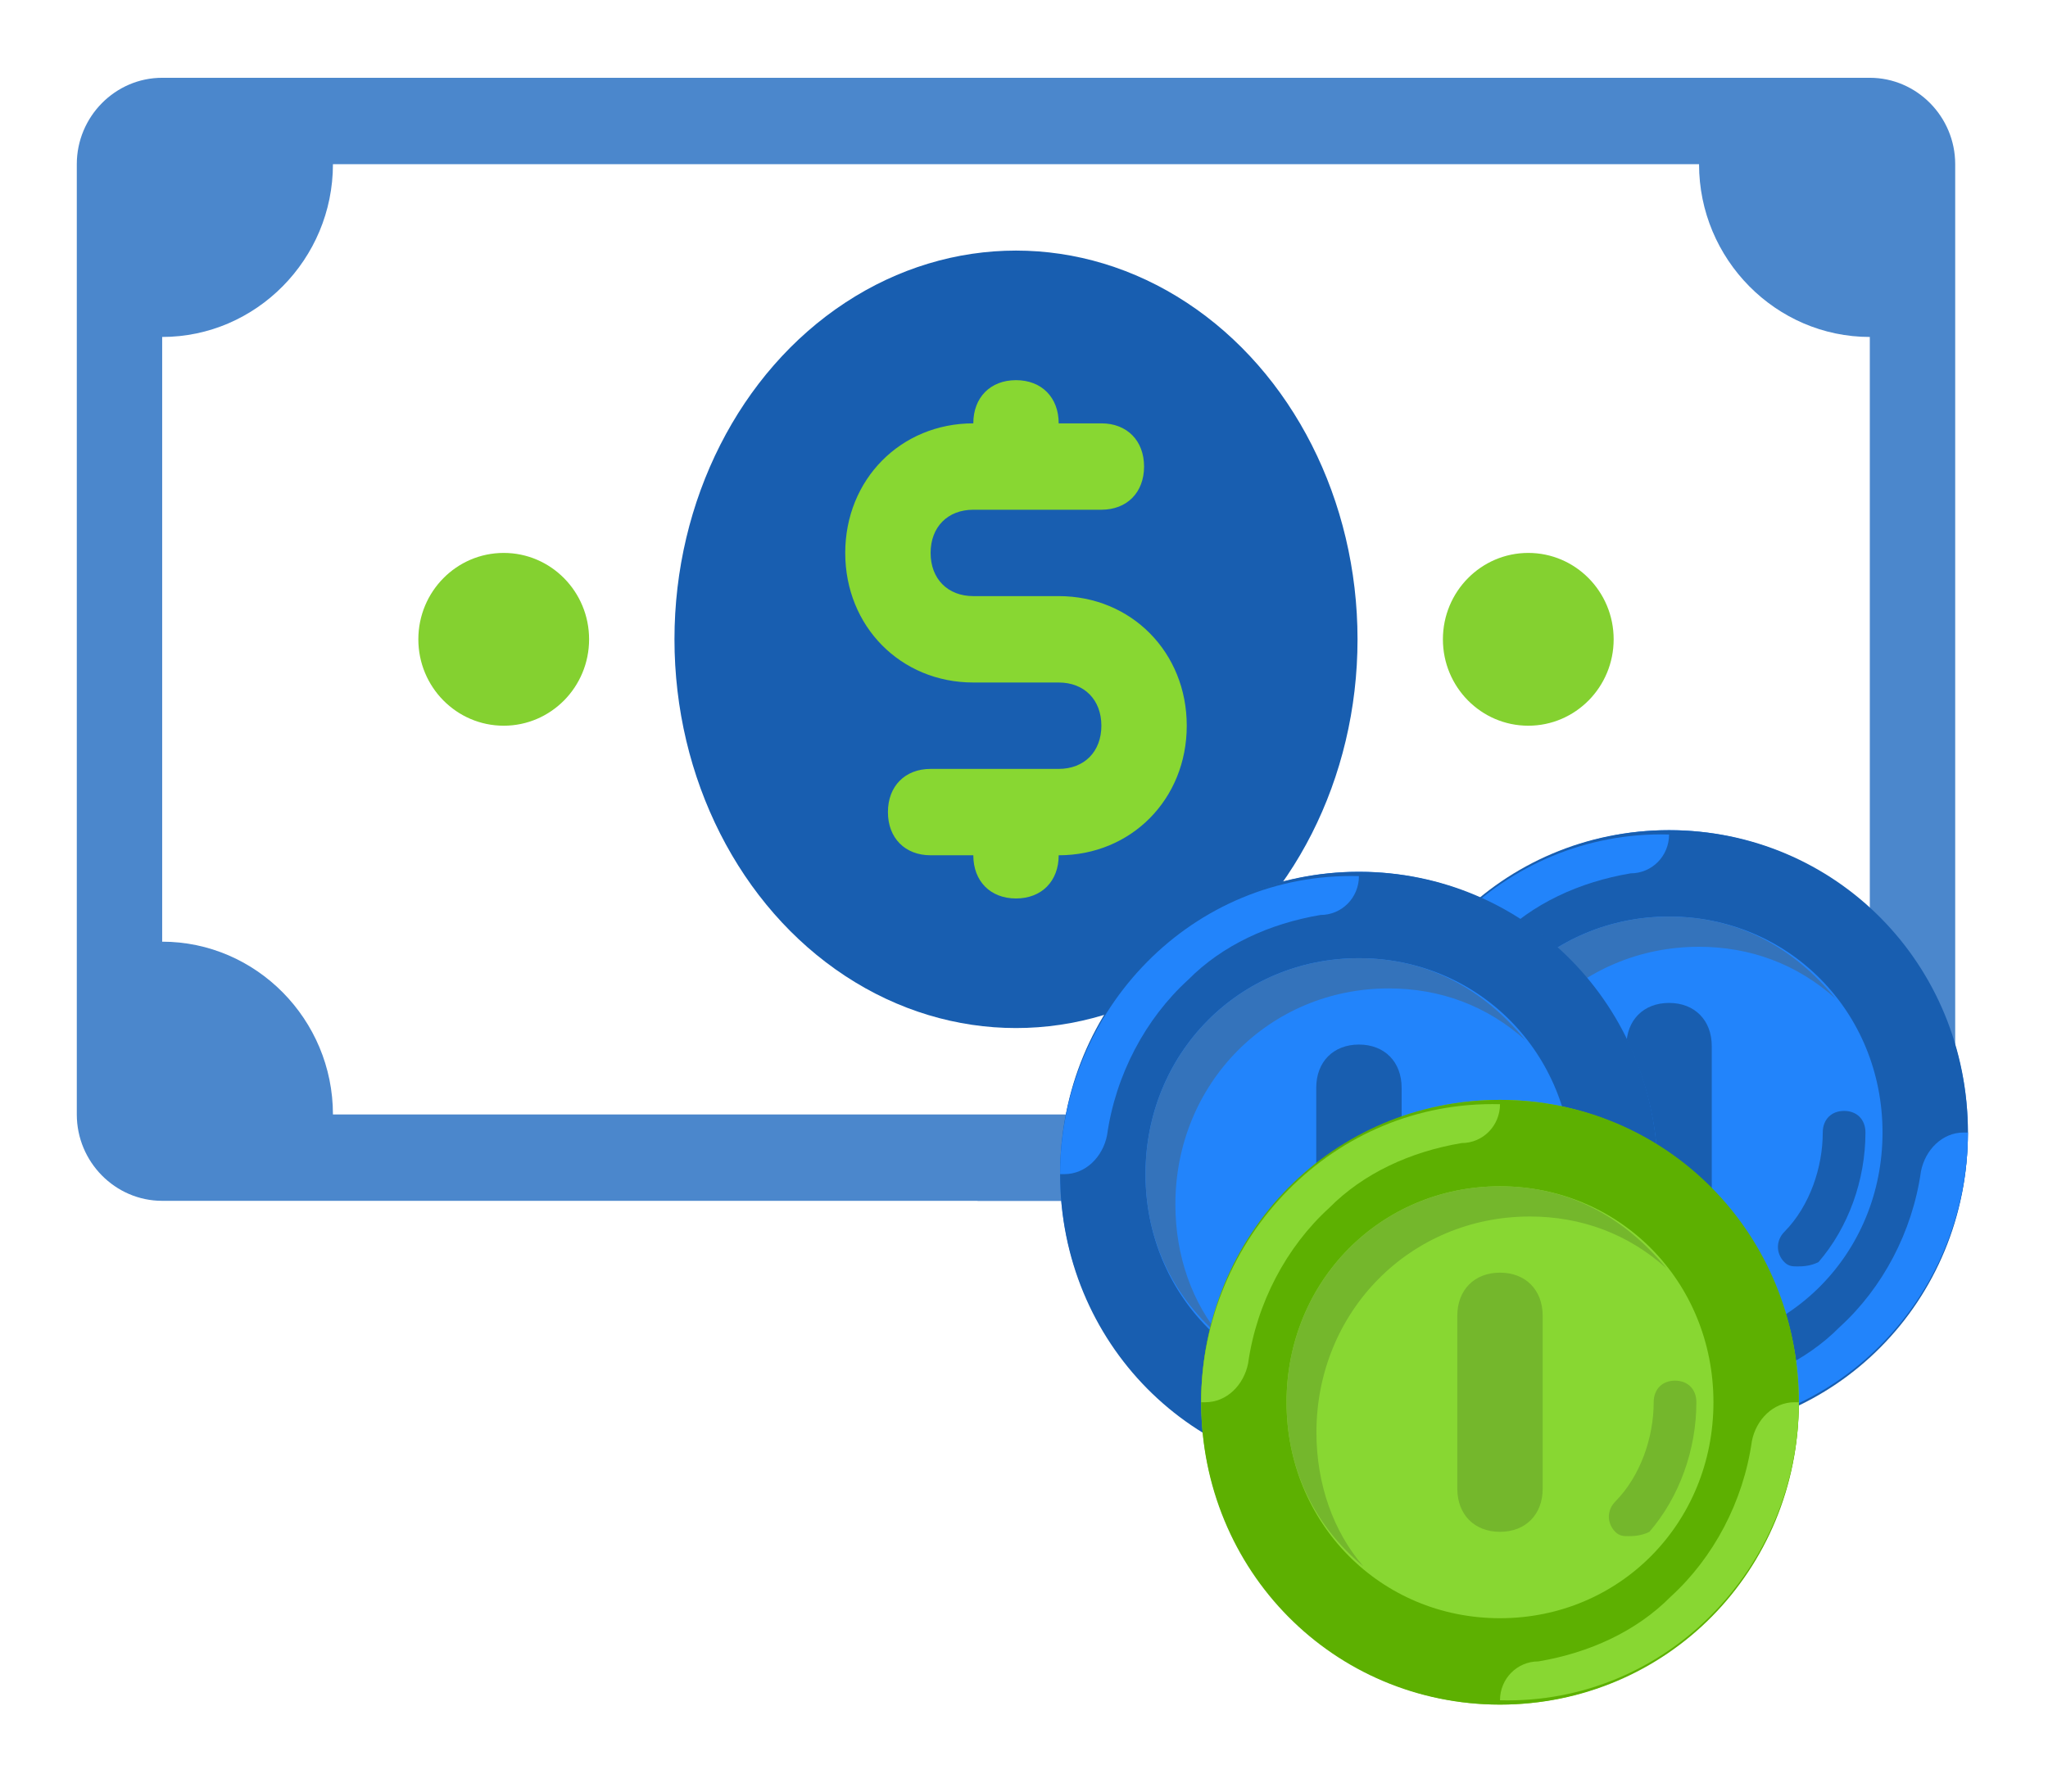 <?xml version="1.0" encoding="UTF-8"?>
<svg width="160px" height="140px" viewBox="0 0 160 140" version="1.1" xmlns="http://www.w3.org/2000/svg" xmlns:xlink="http://www.w3.org/1999/xlink">
    <!-- Generator: Sketch 47.1 (45422) - http://www.bohemiancoding.com/sketch -->
    <title>money</title>
    <desc>Created with Sketch.</desc>
    <defs>
        <filter x="-7.0%" y="-5.9%" width="114.0%" height="117.2%" filterUnits="objectBoundingBox" id="filter-1">
            <feOffset dx="0" dy="3" in="SourceAlpha" result="shadowOffsetOuter1"></feOffset>
            <feGaussianBlur stdDeviation="3" in="shadowOffsetOuter1" result="shadowBlurOuter1"></feGaussianBlur>
            <feColorMatrix values="0 0 0 0 0   0 0 0 0 0   0 0 0 0 0  0 0 0 0.5 0" type="matrix" in="shadowBlurOuter1" result="shadowMatrixOuter1"></feColorMatrix>
            <feMerge>
                <feMergeNode in="shadowMatrixOuter1"></feMergeNode>
                <feMergeNode in="SourceGraphic"></feMergeNode>
            </feMerge>
        </filter>
    </defs>
    <g id="Page-1" stroke="none" stroke-width="1" fill="none" fill-rule="evenodd">
        <g id="Desktop-HD-Copy-8" transform="translate(-370, -43)" fill-rule="nonzero">
            <g id="money" filter="url(#filter-1)" transform="translate(376, 46)">
                <path d="M140.079,87.836 L6.67,87.836 C3.002,87.836 0,84.798 0,81.086 L0,6.83 C0,3.117 3.002,0.079 6.67,0.079 L140.079,0.079 C143.748,0.079 146.75,3.117 146.75,6.83 L146.75,81.086 C146.749,84.798 143.748,87.836 140.079,87.836 Z" id="Shape" fill="#4B87CC"></path>
                <path d="M123.403,60.834 C115.732,60.834 108.728,64.547 104.725,70.622 C101.39,68.935 97.722,67.585 93.386,67.585 C81.713,67.585 72.04,76.361 70.373,87.836 L140.079,87.836 C143.414,87.836 146.082,85.474 146.749,82.098 C145.415,70.285 135.409,60.834 123.403,60.834 Z" id="Shape" fill="#4B87CC"></path>
                <path d="M126.738,81.086 L20.011,81.086 C20.011,73.66 14.008,67.585 6.67,67.585 L6.67,20.331 C14.008,20.331 20.011,14.255 20.011,6.83 L126.738,6.83 C126.738,14.255 132.741,20.331 140.079,20.331 L140.079,67.585 C132.741,67.585 126.738,73.66 126.738,81.086 Z" id="Shape" fill="#FFFFFF"></path>
                <g id="Group" transform="translate(26.656, 13.343)">
                    <ellipse id="Oval" fill="#185EB0" cx="46.719" cy="30.615" rx="26.682" ry="30.377"></ellipse>
                    <ellipse id="Oval" fill="#84D130" cx="6.697" cy="30.615" rx="6.67" ry="6.751"></ellipse>
                    <ellipse id="Oval" fill="#84D130" cx="86.741" cy="30.615" rx="6.67" ry="6.751"></ellipse>
                </g>
                <path d="M76.71,40.582 L70.039,40.582 C68.038,40.582 66.704,39.232 66.704,37.207 C66.704,35.182 68.038,33.832 70.039,33.832 L80.045,33.832 C82.046,33.832 83.38,32.482 83.38,30.457 C83.38,28.432 82.046,27.082 80.045,27.082 L76.71,27.082 C76.71,25.057 75.376,23.707 73.375,23.707 C71.373,23.707 70.04,25.057 70.04,27.082 C64.37,27.082 60.034,31.47 60.034,37.208 C60.034,42.946 64.37,47.333 70.04,47.333 L76.71,47.333 C78.711,47.333 80.045,48.684 80.045,50.709 C80.045,52.734 78.711,54.084 76.71,54.084 L66.704,54.084 C64.703,54.084 63.369,55.434 63.369,57.459 C63.369,59.484 64.704,60.834 66.704,60.834 L70.04,60.834 C70.04,62.859 71.374,64.209 73.375,64.209 C75.376,64.209 76.71,62.859 76.71,60.834 C82.38,60.834 86.715,56.446 86.715,50.708 C86.715,44.97 82.38,40.582 76.71,40.582 Z" id="Shape" fill="#88D732"></path>
                <g id="Group-2-Copy" transform="translate(100.663, 58.751)">
                    <g id="Group" transform="translate(0.309, -0.001)" fill="#2284FB">
                        <ellipse id="Oval" cx="23.425" cy="23.748" rx="23.347" ry="23.627"></ellipse>
                    </g>
                    <path d="M23.733,0.12 C10.726,0.12 0.387,10.583 0.387,23.747 C0.387,36.911 10.726,47.374 23.733,47.374 C36.741,47.374 47.08,36.911 47.08,23.747 C47.08,10.583 36.741,0.12 23.733,0.12 Z M23.733,40.624 C14.395,40.624 7.057,33.198 7.057,23.747 C7.057,14.296 14.395,6.871 23.733,6.871 C33.072,6.871 40.409,14.296 40.409,23.747 C40.409,33.198 33.072,40.624 23.733,40.624 Z" id="Shape" fill="#185EB0"></path>
                    <path d="M23.733,47.037 L23.733,47.037 C36.741,47.374 47.08,36.573 47.08,23.747 L46.746,23.747 C45.079,23.747 43.744,25.097 43.411,26.785 C42.744,31.51 40.409,35.898 37.074,38.936 C34.406,41.636 30.737,43.324 26.735,43.999 C25.067,43.999 23.733,45.349 23.733,47.037 Z" id="Shape" fill="#2284FB"></path>
                    <path d="M23.733,0.458 L23.733,0.458 C10.726,0.12 0.387,10.921 0.387,23.747 L0.72,23.747 C2.388,23.747 3.722,22.397 4.055,20.709 C4.722,15.984 7.057,11.596 10.392,8.558 C13.06,5.858 16.729,4.17 20.731,3.495 C22.399,3.495 23.733,2.145 23.733,0.458 Z" id="Shape" fill="#2284FB"></path>
                    <path d="M9.392,26.11 C9.392,16.659 16.729,9.233 26.068,9.233 C30.07,9.233 33.739,10.583 36.741,13.284 C33.405,9.233 29.069,6.871 23.733,6.871 C14.395,6.871 7.057,14.296 7.057,23.747 C7.057,29.147 9.392,33.535 13.06,36.573 C10.726,33.873 9.392,30.16 9.392,26.11 Z" id="Shape" fill="#3473BB"></path>
                    <path d="M33.739,34.21 C33.405,34.21 33.072,34.21 32.738,33.873 C32.071,33.198 32.071,32.185 32.738,31.51 C34.739,29.485 35.74,26.447 35.74,23.747 C35.74,22.734 36.407,22.059 37.407,22.059 C38.408,22.059 39.075,22.734 39.075,23.747 C39.075,27.46 37.741,31.172 35.406,33.873 C34.739,34.21 34.072,34.21 33.739,34.21 Z" id="Shape" fill="#185EB0"></path>
                    <path d="M23.733,33.873 C21.732,33.873 20.398,32.523 20.398,30.498 L20.398,16.996 C20.398,14.971 21.732,13.621 23.733,13.621 C25.734,13.621 27.068,14.972 27.068,16.996 L27.068,30.497 C27.069,32.523 25.734,33.873 23.733,33.873 Z" id="Shape" fill="#185EB0"></path>
                </g>
                <g id="Group-2" transform="translate(76.434, 62.004)">
                    <g id="Group" transform="translate(0.309, -0.001)" fill="#2284FB">
                        <ellipse id="Oval" cx="23.425" cy="23.748" rx="23.347" ry="23.627"></ellipse>
                    </g>
                    <path d="M23.733,0.12 C10.726,0.12 0.387,10.583 0.387,23.747 C0.387,36.911 10.726,47.374 23.733,47.374 C36.741,47.374 47.08,36.911 47.08,23.747 C47.08,10.583 36.741,0.12 23.733,0.12 Z M23.733,40.624 C14.395,40.624 7.057,33.198 7.057,23.747 C7.057,14.296 14.395,6.871 23.733,6.871 C33.072,6.871 40.409,14.296 40.409,23.747 C40.409,33.198 33.072,40.624 23.733,40.624 Z" id="Shape" fill="#185EB0"></path>
                    <path d="M23.733,47.037 L23.733,47.037 C36.741,47.374 47.08,36.573 47.08,23.747 L46.746,23.747 C45.079,23.747 43.744,25.097 43.411,26.785 C42.744,31.51 40.409,35.898 37.074,38.936 C34.406,41.636 30.737,43.324 26.735,43.999 C25.067,43.999 23.733,45.349 23.733,47.037 Z" id="Shape" fill="#2284FB"></path>
                    <path d="M23.733,0.458 L23.733,0.458 C10.726,0.12 0.387,10.921 0.387,23.747 L0.72,23.747 C2.388,23.747 3.722,22.397 4.055,20.709 C4.722,15.984 7.057,11.596 10.392,8.558 C13.06,5.858 16.729,4.17 20.731,3.495 C22.399,3.495 23.733,2.145 23.733,0.458 Z" id="Shape" fill="#2284FB"></path>
                    <path d="M9.392,26.11 C9.392,16.659 16.729,9.233 26.068,9.233 C30.07,9.233 33.739,10.583 36.741,13.284 C33.405,9.233 29.069,6.871 23.733,6.871 C14.395,6.871 7.057,14.296 7.057,23.747 C7.057,29.147 9.392,33.535 13.06,36.573 C10.726,33.873 9.392,30.16 9.392,26.11 Z" id="Shape" fill="#3473BB"></path>
                    <path d="M33.739,34.21 C33.405,34.21 33.072,34.21 32.738,33.873 C32.071,33.198 32.071,32.185 32.738,31.51 C34.739,29.485 35.74,26.447 35.74,23.747 C35.74,22.734 36.407,22.059 37.407,22.059 C38.408,22.059 39.075,22.734 39.075,23.747 C39.075,27.46 37.741,31.172 35.406,33.873 C34.739,34.21 34.072,34.21 33.739,34.21 Z" id="Shape" fill="#185EB0"></path>
                    <path d="M23.733,33.873 C21.732,33.873 20.398,32.523 20.398,30.498 L20.398,16.996 C20.398,14.971 21.732,13.621 23.733,13.621 C25.734,13.621 27.068,14.972 27.068,16.996 L27.068,30.497 C27.069,32.523 25.734,33.873 23.733,33.873 Z" id="Shape" fill="#185EB0"></path>
                </g>
                <g id="Group-2-Copy-2" transform="translate(87.454, 79.828)">
                    <g id="Group" transform="translate(0.309, -0.001)" fill="#88D732">
                        <ellipse id="Oval" cx="23.425" cy="23.748" rx="23.347" ry="23.627"></ellipse>
                    </g>
                    <path d="M23.733,0.12 C10.726,0.12 0.387,10.583 0.387,23.747 C0.387,36.911 10.726,47.374 23.733,47.374 C36.741,47.374 47.08,36.911 47.08,23.747 C47.08,10.583 36.741,0.12 23.733,0.12 Z M23.733,40.624 C14.395,40.624 7.057,33.198 7.057,23.747 C7.057,14.296 14.395,6.871 23.733,6.871 C33.072,6.871 40.409,14.296 40.409,23.747 C40.409,33.198 33.072,40.624 23.733,40.624 Z" id="Shape" fill="#5DB001"></path>
                    <path d="M23.733,47.037 L23.733,47.037 C36.741,47.374 47.08,36.573 47.08,23.747 L46.746,23.747 C45.079,23.747 43.744,25.097 43.411,26.785 C42.744,31.51 40.409,35.898 37.074,38.936 C34.406,41.636 30.737,43.324 26.735,43.999 C25.067,43.999 23.733,45.349 23.733,47.037 Z" id="Shape" fill="#88D732"></path>
                    <path d="M23.733,0.458 L23.733,0.458 C10.726,0.12 0.387,10.921 0.387,23.747 L0.72,23.747 C2.388,23.747 3.722,22.397 4.055,20.709 C4.722,15.984 7.057,11.596 10.392,8.558 C13.06,5.858 16.729,4.17 20.731,3.495 C22.399,3.495 23.733,2.145 23.733,0.458 Z" id="Shape" fill="#88D732"></path>
                    <path d="M9.392,26.11 C9.392,16.659 16.729,9.233 26.068,9.233 C30.07,9.233 33.739,10.583 36.741,13.284 C33.405,9.233 29.069,6.871 23.733,6.871 C14.395,6.871 7.057,14.296 7.057,23.747 C7.057,29.147 9.392,33.535 13.06,36.573 C10.726,33.873 9.392,30.16 9.392,26.11 Z" id="Shape" fill="#74B72C"></path>
                    <path d="M33.739,34.21 C33.405,34.21 33.072,34.21 32.738,33.873 C32.071,33.198 32.071,32.185 32.738,31.51 C34.739,29.485 35.74,26.447 35.74,23.747 C35.74,22.734 36.407,22.059 37.407,22.059 C38.408,22.059 39.075,22.734 39.075,23.747 C39.075,27.46 37.741,31.172 35.406,33.873 C34.739,34.21 34.072,34.21 33.739,34.21 Z" id="Shape" fill="#74B72C"></path>
                    <path d="M23.733,33.873 C21.732,33.873 20.398,32.523 20.398,30.498 L20.398,16.996 C20.398,14.971 21.732,13.621 23.733,13.621 C25.734,13.621 27.068,14.972 27.068,16.996 L27.068,30.497 C27.069,32.523 25.734,33.873 23.733,33.873 Z" id="Shape" fill="#74B72C"></path>
                </g>
            </g>
        </g>
    </g>
</svg>